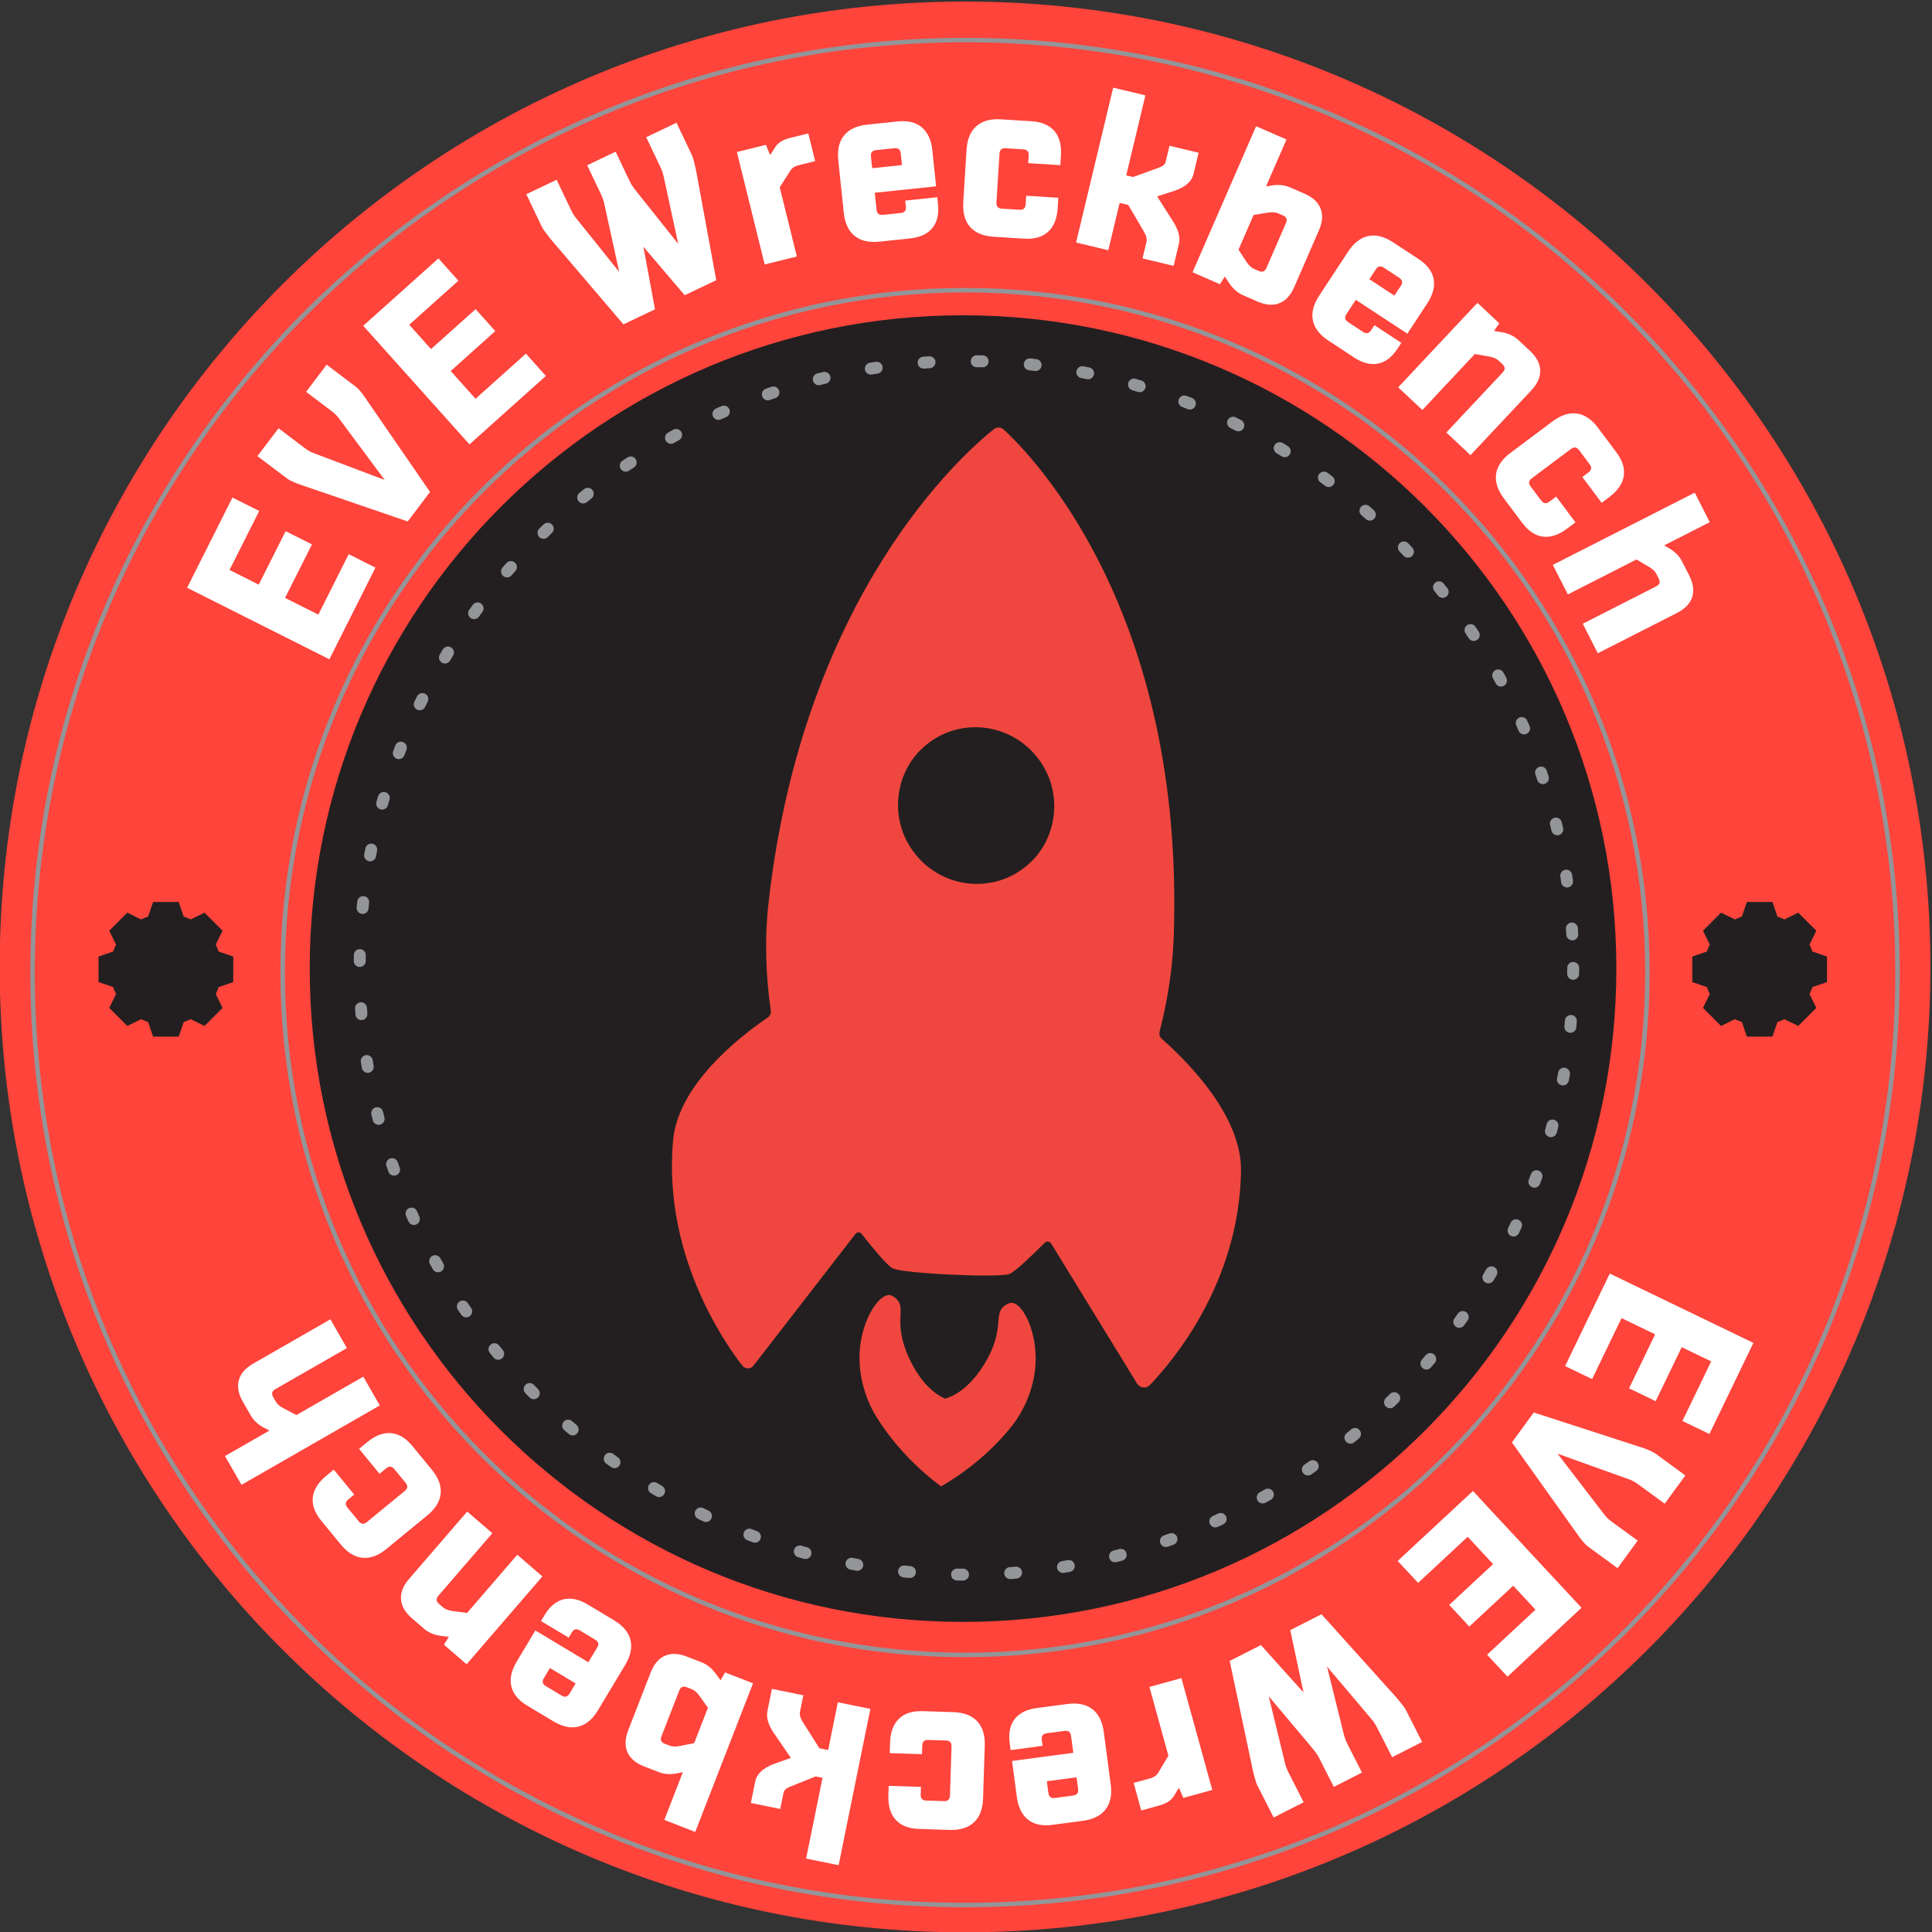 <?xml version="1.0" encoding="UTF-8" standalone="no"?>
<!DOCTYPE svg PUBLIC "-//W3C//DTD SVG 1.1//EN" "http://www.w3.org/Graphics/SVG/1.1/DTD/svg11.dtd">
<svg width="100%" height="100%" viewBox="0 0 1957 1957" version="1.1" xmlns="http://www.w3.org/2000/svg" xmlns:xlink="http://www.w3.org/1999/xlink" xml:space="preserve" xmlns:serif="http://www.serif.com/" style="fill-rule:evenodd;clip-rule:evenodd;stroke-linecap:round;stroke-linejoin:round;stroke-miterlimit:2;">
    <rect x="0" y="0" width="1957" height="1957" fill="#333333" stroke="none"/>
    <g id="WreckbenchFinal.afdesign" transform="matrix(1.45,0,0,1.45,978.42,978.42)">
        <g transform="matrix(1,0,0,1,-675,-675)">
            <g transform="matrix(4.167,0,0,4.167,0,0)">
                <path d="M0,162.159C0,251.541 72.458,324 161.841,324C251.224,324 323.682,251.541 323.682,162.159C323.682,72.777 251.224,0.318 161.841,0.318C72.458,0.318 0,72.777 0,162.159Z" style="fill:rgb(254,68,59);fill-rule:nonzero;"/>
                <path d="M54.907,163.098C54.907,221.91 102.583,269.585 161.394,269.585C220.205,269.585 267.881,221.91 267.881,163.098C267.881,104.287 220.205,56.612 161.394,56.612C102.583,56.612 54.907,104.287 54.907,163.098Z" style="fill:white;fill-rule:nonzero;"/>
                <path d="M51.977,162.434C51.977,222.924 101.014,271.96 161.504,271.96C221.993,271.96 271.03,222.924 271.03,162.434C271.03,101.945 221.993,52.909 161.504,52.909C101.014,52.909 51.977,101.945 51.977,162.434Z" style="fill:rgb(35,31,32);fill-rule:nonzero;"/>
                <path d="M82.366,162.927C82.366,206.582 117.755,241.971 161.41,241.971C205.065,241.971 240.453,206.582 240.453,162.927C240.453,119.272 205.065,83.884 161.41,83.884C117.755,83.884 82.366,119.272 82.366,162.927Z" style="fill:rgb(35,31,32);fill-rule:nonzero;"/>
                <path d="M306.343,164.696L306.343,160.413L303.894,159.575C303.758,159.174 303.597,158.784 303.41,158.409L304.55,156.085L301.522,153.057L299.198,154.196C298.823,154.01 298.433,153.849 298.032,153.713L297.194,151.264L292.91,151.264L292.073,153.713C291.671,153.849 291.282,154.01 290.907,154.196L288.582,153.057L285.554,156.085L286.694,158.409C286.507,158.784 286.346,159.174 286.21,159.575L283.761,160.413L283.761,164.696L286.21,165.534C286.346,165.935 286.507,166.325 286.694,166.7L285.554,169.024L288.582,172.052L290.907,170.913C291.282,171.1 291.671,171.26 292.073,171.396L292.91,173.845L297.194,173.845L298.032,171.396C298.433,171.26 298.823,171.1 299.198,170.913L301.522,172.052L304.55,169.024L303.41,166.7C303.597,166.325 303.758,165.935 303.894,165.534L306.343,164.696Z" style="fill:rgb(35,31,32);fill-rule:nonzero;"/>
                <path d="M39.157,164.696L39.157,160.413L36.708,159.575C36.573,159.174 36.411,158.784 36.225,158.409L37.365,156.085L34.336,153.057L32.012,154.196C31.637,154.01 31.247,153.849 30.846,153.713L30.008,151.264L25.725,151.264L24.887,153.713C24.486,153.849 24.096,154.01 23.721,154.196L21.397,153.057L18.368,156.085L19.508,158.409C19.321,158.784 19.16,159.174 19.025,159.575L16.576,160.413L16.576,164.696L19.025,165.534C19.16,165.935 19.321,166.325 19.508,166.7L18.368,169.024L21.397,172.052L23.721,170.913C24.096,171.1 24.486,171.26 24.887,171.396L25.725,173.845L30.008,173.845L30.846,171.396C31.247,171.26 31.637,171.1 32.012,170.913L34.336,172.052L37.365,169.024L36.225,166.7C36.411,166.325 36.573,165.935 36.708,165.534L39.157,164.696Z" style="fill:rgb(35,31,32);fill-rule:nonzero;"/>
                <path d="M263.797,162.316C263.797,218.496 218.254,264.039 162.074,264.039C105.893,264.039 60.35,218.496 60.35,162.316C60.35,106.135 105.893,60.593 162.074,60.593C218.254,60.593 263.797,106.135 263.797,162.316Z" style="fill:none;stroke:rgb(147,149,152);stroke-width:2px;stroke-dasharray:0.99,7.92;"/>
                <path d="M47.442,163.098C47.442,226.279 98.66,277.496 161.841,277.496C225.022,277.496 276.24,226.279 276.24,163.098C276.24,99.918 225.022,48.7 161.841,48.7C98.66,48.7 47.442,99.918 47.442,163.098Z" style="fill:none;stroke:rgb(147,149,152);stroke-width:0.75px;stroke-linecap:butt;stroke-linejoin:miter;"/>
                <path d="M5.514,163.098C5.514,249.435 75.504,319.424 161.841,319.424C248.178,319.424 318.167,249.435 318.167,163.098C318.167,76.762 248.178,6.772 161.841,6.772C75.504,6.772 5.514,76.762 5.514,163.098Z" style="fill:none;stroke:rgb(147,149,152);stroke-width:0.75px;stroke-linecap:butt;stroke-linejoin:miter;"/>
                <g transform="matrix(0.437,0.275,-0.275,0.437,10.675,-439.099)">
                    <path d="M640.115,855.03L588.65,859.976L585.514,827.34L595.187,826.411L597.237,847.75L607.796,846.735L605.937,827.389L615.462,826.474L617.321,845.819L629.357,844.663L627.256,822.807L636.929,821.877L640.115,855.03Z" style="fill:white;fill-rule:nonzero;"/>
                    <path d="M637.805,803.606L601.55,812.158C599.577,812.583 598.074,812.751 597.039,812.661L585.215,811.638L586.193,800.331L596.613,801.233C597.993,801.352 599.087,801.323 599.897,801.144L624.301,796.183L601.106,787.177C600.146,786.796 599.075,786.555 597.893,786.452L587.472,785.551L588.425,774.539L600.25,775.562C601.284,775.652 602.734,776.1 604.601,776.907L638.841,791.634L637.805,803.606Z" style="fill:white;fill-rule:nonzero;"/>
                    <path d="M641.456,771.744L591.747,757.529L600.761,726.006L610.104,728.678L604.21,749.289L614.408,752.205L619.752,733.52L628.952,736.151L623.608,754.836L635.234,758.16L641.27,737.05L650.613,739.722L641.456,771.744Z" style="fill:white;fill-rule:nonzero;"/>
                    <path d="M636.889,656.768L642.727,647.559L652.751,653.914C653.21,654.205 654.318,655.229 656.073,656.986L680.873,683.95L674.796,693.535L655.084,687.362L669.077,702.557L663,712.142L628.033,701.216C625.695,700.378 624.296,699.813 623.837,699.522L613.813,693.167L619.651,683.958L628.485,689.558C629.613,690.273 630.584,690.772 631.4,691.055L652.787,698.466L636.921,682.347C636.134,681.556 635.282,680.869 634.363,680.286L625.529,674.686L631.01,666.04L640.282,671.919C640.784,672.236 641.623,672.622 642.799,673.075L664.146,680.548L648.32,664.367C647.716,663.749 646.85,663.083 645.722,662.368L636.889,656.768Z" style="fill:white;fill-rule:nonzero;"/>
                    <path d="M698.922,663.504L691.459,671.249L664.376,645.156L671.118,638.158L674.043,640.255L674.087,637.001C674.093,635.427 674.953,633.75 676.669,631.969L680.786,627.696L687.463,634.129L683.603,638.136C682.746,639.026 682.309,639.978 682.293,640.993L682.255,647.446L698.922,663.504Z" style="fill:white;fill-rule:nonzero;"/>
                    <path d="M728.635,624.682C730.683,627.287 731.551,629.812 731.241,632.258C730.93,634.703 729.472,636.95 726.867,638.997L719.053,645.14C716.37,647.249 713.761,648.151 711.227,647.848C708.692,647.544 706.371,646.051 704.262,643.368L693.673,629.897C691.564,627.214 690.662,624.605 690.966,622.071C691.269,619.536 692.762,617.215 695.445,615.106L703.26,608.963C705.864,606.916 708.415,606.059 710.91,606.393C713.406,606.728 715.708,608.236 717.817,610.919L725.06,620.133L709.314,632.51L712.752,636.884C713.516,637.856 714.384,637.96 715.356,637.196L719.963,633.574C720.935,632.81 721.039,631.942 720.275,630.97L719.037,629.396L727.26,622.932L728.635,624.682ZM701.979,623.179L704.363,626.211L712.003,620.206L709.619,617.174C708.855,616.202 707.987,616.098 707.015,616.862L702.291,620.575C701.319,621.339 701.215,622.207 701.979,623.179Z" style="fill:white;fill-rule:nonzero;"/>
                    <path d="M749.587,624.047C746.592,625.681 743.87,626.138 741.421,625.418C738.972,624.697 736.93,622.84 735.296,619.844L727.091,604.801C725.457,601.806 725,599.084 725.72,596.635C726.44,594.186 728.298,592.144 731.294,590.51L740.02,585.75C742.928,584.164 745.585,583.742 747.991,584.486C750.397,585.23 752.416,587.1 754.05,590.095L755.542,592.83L746.36,597.839L745.153,595.625C744.561,594.54 743.722,594.293 742.637,594.885L737.557,597.656C736.472,598.248 736.225,599.086 736.817,600.172L744.455,614.172C745.047,615.258 745.885,615.504 746.971,614.912L752.05,612.142C753.135,611.55 753.382,610.711 752.79,609.626L751.44,607.151L760.622,602.143L762.256,605.138C763.89,608.134 764.368,610.844 763.692,613.269C763.015,615.694 761.222,617.7 758.313,619.287L749.587,624.047Z" style="fill:white;fill-rule:nonzero;"/>
                    <path d="M781.101,592.024L778.361,592.952L783.429,607.917L773.242,611.367L756.656,562.398L766.844,558.948L775.41,584.24L777.588,583.503L783.207,576.274C783.937,575.348 784.168,574.487 783.898,573.691L782.185,568.632L791.388,565.515L793.673,572.259C794.482,574.648 793.666,577.326 791.225,580.294L787.54,584.674L796.403,588.878C799.272,590.256 801.047,591.952 801.729,593.966L804.085,600.921L794.249,604.253L792.512,599.124C792.195,598.187 791.401,597.385 790.131,596.719L781.101,592.024Z" style="fill:white;fill-rule:nonzero;"/>
                    <path d="M833.312,596.218L828.252,596.988C826.443,597.263 824.577,596.997 822.653,596.189L819.999,595.018L819.994,597.945L810.387,599.406L802.609,548.293L813.243,546.675L815.742,563.102L817.397,561.649C818.993,560.306 820.696,559.497 822.505,559.221L827.565,558.451C830.449,558.012 832.779,558.446 834.553,559.751C836.328,561.057 837.434,563.152 837.873,566.037L840.897,585.91C841.336,588.794 840.903,591.124 839.597,592.898C838.292,594.673 836.197,595.779 833.312,596.218ZM826.637,587.855L828.397,587.587C829.619,587.401 830.138,586.697 829.952,585.475L827.552,569.708C827.366,568.486 826.662,567.968 825.44,568.154L823.68,568.421C822.8,568.555 821.874,569.046 820.903,569.895L817.26,573.075L819.113,585.248L823.548,587.275C824.727,587.795 825.757,587.989 826.637,587.855Z" style="fill:white;fill-rule:nonzero;"/>
                    <path d="M879.934,584.923C879.87,588.235 878.943,590.74 877.155,592.436C875.366,594.133 872.815,594.949 869.502,594.884L859.564,594.691C856.153,594.625 853.562,593.672 851.793,591.832C850.023,589.993 849.172,587.367 849.238,583.955L849.571,566.824C849.637,563.412 850.59,560.821 852.43,559.052C854.269,557.282 856.895,556.431 860.306,556.497L870.244,556.69C873.557,556.754 876.073,557.706 877.794,559.545C879.514,561.383 880.341,564.008 880.274,567.42L880.047,579.138L860.023,578.749L859.915,584.311C859.89,585.547 860.497,586.177 861.733,586.201L867.592,586.315C868.828,586.339 869.458,585.733 869.482,584.497L869.521,582.495L879.978,582.698L879.934,584.923ZM860.253,566.883L860.178,570.739L869.894,570.928L869.969,567.071C869.993,565.835 869.386,565.205 868.15,565.181L862.143,565.065C860.907,565.041 860.277,565.647 860.253,566.883Z" style="fill:white;fill-rule:nonzero;"/>
                    <path d="M911.484,571.086L909.737,570.747C908.912,570.586 907.875,570.737 906.626,571.2L902.112,573.044L897.359,597.51L886.801,595.459L893.972,558.541L903.511,560.394L903.383,563.391L906.097,562.256C908.052,561.528 909.927,561.338 911.723,561.687L916.748,562.663C919.612,563.219 921.66,564.411 922.892,566.237C924.124,568.063 924.462,570.408 923.906,573.272L918.403,601.598L907.845,599.547L912.951,573.26C913.187,572.046 912.698,571.322 911.484,571.086Z" style="fill:white;fill-rule:nonzero;"/>
                    <path d="M935.039,607.699C931.854,606.476 929.742,604.698 928.704,602.366C927.666,600.034 927.759,597.275 928.982,594.09L935.124,578.093C936.348,574.908 938.125,572.796 940.457,571.758C942.789,570.72 945.548,570.813 948.734,572.036L958.013,575.599C961.106,576.787 963.148,578.538 964.14,580.853C965.132,583.167 965.016,585.917 963.793,589.102L962.676,592.011L952.912,588.261L953.816,585.907C954.26,584.753 953.904,583.954 952.75,583.511L947.349,581.437C946.195,580.994 945.396,581.349 944.953,582.503L939.236,597.391C938.792,598.545 939.148,599.344 940.302,599.787L945.703,601.861C946.857,602.305 947.656,601.949 948.099,600.795L949.11,598.164L958.874,601.913L957.65,605.098C956.427,608.284 954.673,610.404 952.387,611.46C950.101,612.516 947.411,612.45 944.318,611.262L935.039,607.699Z" style="fill:white;fill-rule:nonzero;"/>
                    <path d="M986.886,601.429L982.052,601.567L969.237,623.03L960.002,617.515L986.508,573.125L995.742,578.639L987.224,592.905L989.425,592.837C991.511,592.815 993.34,593.273 994.911,594.211L999.305,596.835C1001.81,598.331 1003.33,600.147 1003.87,602.283C1004.41,604.419 1003.93,606.74 1002.44,609.245L987.643,634.02L978.408,628.506L992.136,605.514C992.77,604.453 992.556,603.605 991.495,602.971L989.966,602.058C989.202,601.602 988.175,601.392 986.886,601.429Z" style="fill:white;fill-rule:nonzero;"/>
                </g>
                <g transform="matrix(0.274,-0.195,0.195,0.274,-178.408,104.283)">
                    <path d="M897.736,1037.72L936.019,1107.4L891.832,1131.68L884.637,1118.59L913.528,1102.71L905.674,1088.42L879.481,1102.81L872.396,1089.91L898.588,1075.52L889.635,1059.22L860.044,1075.48L852.849,1062.39L897.736,1037.72Z" style="fill:white;fill-rule:nonzero;"/>
                    <path d="M826.713,1072.19L860.863,1118.18C862.664,1120.71 863.816,1122.73 864.319,1124.25L870.074,1141.57L853.512,1147.07L848.441,1131.8C847.769,1129.78 847.062,1128.26 846.317,1127.22L824.453,1095.78L825.858,1134.02C825.905,1135.61 826.216,1137.27 826.791,1139L831.862,1154.26L815.733,1159.62L809.979,1142.3C809.476,1140.78 809.225,1138.46 809.229,1135.34L809.177,1078.02L826.713,1072.19Z" style="fill:white;fill-rule:nonzero;"/>
                    <path d="M779.307,1086.48L789.656,1165.3L739.668,1171.87L737.723,1157.05L770.407,1152.76L768.284,1136.59L738.653,1140.48L736.738,1125.89L766.369,1122L763.949,1103.56L730.473,1107.96L728.528,1093.14L779.307,1086.48Z" style="fill:white;fill-rule:nonzero;"/>
                    <path d="M620.589,1163.96L604.004,1161.49L606.693,1143.44C606.816,1142.62 607.566,1140.42 608.943,1136.86L631.4,1085.19L648.661,1087.77L652.264,1119.32L664.907,1090.18L682.169,1092.76L688.594,1148.72C688.872,1152.53 688.95,1154.85 688.827,1155.68L686.138,1173.73L669.553,1171.26L671.923,1155.35C672.225,1153.32 672.321,1151.64 672.211,1150.32L669.305,1115.63L656.529,1147.98C655.906,1149.58 655.472,1151.21 655.225,1152.86L652.856,1168.77L637.287,1166.45L639.774,1149.75C639.908,1148.85 639.927,1147.43 639.831,1145.5L637.038,1110.83L624.149,1143.16C623.658,1144.39 623.261,1146.03 622.959,1148.06L620.589,1163.96Z" style="fill:white;fill-rule:nonzero;"/>
                    <path d="M591.289,1072.55L606.829,1078.21L587.036,1132.55L572.996,1127.43L574.119,1122.02L569.519,1123.98C567.303,1124.96 564.408,1124.79 560.836,1123.49L552.262,1120.37L557.142,1106.97L565.18,1109.9C566.966,1110.55 568.577,1110.57 570.014,1109.96L579.108,1105.99L591.289,1072.55Z" style="fill:white;fill-rule:nonzero;"/>
                    <path d="M518.254,1055.05C520.636,1050.54 523.642,1047.75 527.273,1046.65C530.904,1045.56 534.971,1046.21 539.475,1048.59L552.986,1055.74C557.624,1058.19 560.521,1061.29 561.677,1065.04C562.833,1068.8 562.184,1072.99 559.731,1077.63L547.412,1100.92C544.959,1105.56 541.857,1108.45 538.106,1109.61C534.355,1110.77 530.16,1110.12 525.522,1107.66L512.01,1100.52C507.507,1098.14 504.71,1095.09 503.622,1091.37C502.533,1087.66 503.215,1083.48 505.668,1078.84L514.094,1062.91L541.319,1077.31L545.318,1069.75C546.207,1068.07 545.811,1066.78 544.131,1065.89L536.165,1061.68C534.485,1060.79 533.2,1061.19 532.311,1062.87L530.871,1065.59L516.654,1058.07L518.254,1055.05ZM532.786,1093.44L535.559,1088.2L522.35,1081.21L519.577,1086.46C518.688,1088.14 519.084,1089.42 520.765,1090.31L528.932,1094.63C530.613,1095.52 531.897,1095.12 532.786,1093.44Z" style="fill:white;fill-rule:nonzero;"/>
                    <path d="M504.352,1026.1C508.527,1029.28 510.879,1032.81 511.407,1036.7C511.935,1040.59 510.61,1044.62 507.433,1048.8L491.477,1069.77C488.299,1073.94 484.766,1076.3 480.876,1076.82C476.986,1077.35 472.954,1076.03 468.778,1072.85L456.615,1063.59C452.56,1060.51 450.299,1057.04 449.832,1053.2C449.364,1049.36 450.719,1045.35 453.897,1041.17L456.798,1037.36L469.597,1047.1L467.248,1050.19C466.097,1051.7 466.278,1053.03 467.791,1054.18L474.871,1059.57C476.384,1060.72 477.716,1060.54 478.867,1059.03L493.718,1039.51C494.869,1038 494.688,1036.67 493.176,1035.52L486.095,1030.13C484.582,1028.98 483.25,1029.16 482.099,1030.67L479.474,1034.12L466.675,1024.38L469.853,1020.2C473.03,1016.03 476.534,1013.65 480.363,1013.08C484.192,1012.5 488.133,1013.76 492.188,1016.85L504.352,1026.1Z" style="fill:white;fill-rule:nonzero;"/>
                    <path d="M439.523,1002.07L442.562,1005.32L460.307,988.727L471.604,1000.81L413.535,1055.11L402.239,1043.03L432.231,1014.98L429.816,1012.4L416.126,1009.12C414.365,1008.68 413.013,1008.9 412.068,1009.79L406.07,1015.4L395.864,1004.48L403.862,997.004C406.694,994.355 410.963,993.798 416.669,995.335L425.143,997.717L425.406,982.634C425.517,977.742 426.766,974.179 429.154,971.946L437.402,964.233L448.309,975.897L442.228,981.584C441.117,982.623 440.498,984.243 440.37,986.445L439.523,1002.07Z" style="fill:white;fill-rule:nonzero;"/>
                    <path d="M412.171,926.508L416.494,933.084C418.04,935.435 418.866,938.214 418.972,941.421L419.038,945.882L423.131,944.01L431.339,956.496L364.905,1000.17L355.82,986.349L377.17,972.313L374.079,970.933C371.177,969.564 368.953,967.705 367.408,965.354L363.084,958.777C360.62,955.028 359.73,951.495 360.416,948.177C361.102,944.86 363.319,941.969 367.068,939.504L392.898,922.524C396.647,920.059 400.181,919.17 403.498,919.855C406.815,920.541 409.706,922.759 412.171,926.508ZM404.768,941.203L403.264,938.915C402.22,937.327 400.904,937.054 399.315,938.099L378.822,951.57C377.234,952.615 376.962,953.931 378.006,955.52L379.51,957.807C380.262,958.951 381.542,959.929 383.351,960.743L390.133,963.792L405.955,953.39L405.94,945.892C405.911,943.91 405.52,942.346 404.768,941.203Z" style="fill:white;fill-rule:nonzero;"/>
                    <path d="M366.366,868.567C371.034,866.527 375.129,866.211 378.648,867.62C382.168,869.028 384.948,872.066 386.987,876.735L393.106,890.742C395.207,895.55 395.541,899.781 394.109,903.436C392.676,907.091 389.556,909.968 384.748,912.069L360.602,922.617C355.794,924.718 351.563,925.052 347.908,923.62C344.254,922.187 341.376,919.067 339.275,914.259L333.156,900.252C331.117,895.583 330.828,891.457 332.291,887.872C333.754,884.287 336.889,881.444 341.697,879.343L358.213,872.128L370.542,900.35L378.381,896.926C380.123,896.165 380.614,894.913 379.853,893.171L376.245,884.913C375.484,883.171 374.233,882.681 372.491,883.442L369.668,884.675L363.23,869.937L366.366,868.567ZM353.818,907.657L359.253,905.282L353.271,891.589L347.836,893.964C346.094,894.725 345.603,895.976 346.364,897.719L350.063,906.185C350.824,907.927 352.076,908.418 353.818,907.657Z" style="fill:white;fill-rule:nonzero;"/>
                    <path d="M326.753,833.445L327.404,836.104C327.712,837.36 328.591,838.71 330.042,840.156L335.523,845.271L372.748,836.147L376.685,852.211L320.516,865.979L316.959,851.466L321.228,849.715L317.894,846.656C315.618,844.396 314.145,841.899 313.475,839.166L311.601,831.522C310.533,827.165 310.877,823.537 312.633,820.641C314.39,817.744 317.447,815.761 321.804,814.693L364.9,804.13L368.837,820.194L328.844,829.997C326.997,830.45 326.3,831.599 326.753,833.445Z" style="fill:white;fill-rule:nonzero;"/>
                    <path d="M362.627,776.882C362.988,782.116 361.88,786.214 359.302,789.174C356.724,792.134 352.818,793.795 347.583,794.156L321.297,795.971C316.062,796.332 311.965,795.224 309.005,792.646C306.045,790.068 304.384,786.162 304.023,780.927L302.97,765.679C302.619,760.596 303.735,756.612 306.318,753.728C308.901,750.844 312.81,749.221 318.045,748.86L322.824,748.53L323.932,764.575L320.063,764.842C318.166,764.973 317.283,765.987 317.414,767.883L318.027,776.759C318.158,778.656 319.172,779.539 321.068,779.408L345.534,777.719C347.431,777.588 348.313,776.574 348.182,774.677L347.57,765.801C347.439,763.905 346.425,763.022 344.528,763.153L340.204,763.451L339.097,747.406L344.331,747.045C349.566,746.684 353.66,747.754 356.615,750.256C359.57,752.758 361.223,756.55 361.574,761.633L362.627,776.882Z" style="fill:white;fill-rule:nonzero;"/>
                    <path d="M320.066,708.943L323.43,715.575L361.688,719.313L360.079,735.774L280.953,728.044L282.561,711.583L307.99,714.067L306.451,711.051C305.052,708.164 304.49,705.32 304.763,702.52L305.529,694.687C305.965,690.222 307.491,686.913 310.108,684.762C312.725,682.611 316.266,681.754 320.732,682.19L364.893,686.504L363.285,702.966L322.302,698.962C320.41,698.777 319.372,699.63 319.187,701.522L318.921,704.247C318.788,705.609 319.169,707.175 320.066,708.943Z" style="fill:white;fill-rule:nonzero;"/>
                </g>
                <g id="Rocket" transform="matrix(4.954,-3.778,3.778,4.954,-302.156,-330.468)">
                    <path d="M14.473,106.854C13.057,107.073 11.856,105.859 12.072,104.43C12.207,103.539 12.928,102.81 13.811,102.674C15.226,102.455 16.428,103.669 16.211,105.099C16.076,105.989 15.355,106.718 14.473,106.854ZM20.867,97.169C21.054,98.219 21.761,104.012 16.26,110.757C15.685,111.463 15.045,112.069 14.381,112.592C14.321,112.639 14.293,112.712 14.308,112.787C14.504,113.776 14.746,115.764 13.843,116.909C11.982,119.271 9.269,119.864 8.403,119.997C8.261,120.019 8.14,119.899 8.154,119.755C8.154,119.755 8.524,116.137 8.6,115.361C8.607,115.288 8.545,115.226 8.472,115.237C8.046,115.295 7.397,115.374 7.218,115.331C6.945,115.267 4.908,113.558 4.8,113.296C4.728,113.123 4.708,112.475 4.703,112.057C4.702,111.99 4.638,111.942 4.574,111.959L0.239,113.114C0.119,113.146 0.002,113.057 0,112.932C-0.007,112.093 0.131,109.243 2.188,106.989C3.196,105.884 5.255,105.848 6.224,105.898C6.3,105.902 6.367,105.863 6.405,105.796C6.86,104.979 7.424,104.178 8.121,103.449C13.893,97.421 19.615,97.021 20.663,97C20.765,96.998 20.85,97.068 20.867,97.169ZM6.717,115.949C7.05,116.028 6.911,116.976 6.288,117.696C5.914,118.128 5.369,118.47 4.784,118.621C3.483,118.957 2.282,118.756 2.282,118.756C2.282,118.756 1.902,117.581 2.031,116.232C2.089,115.624 2.34,115.028 2.705,114.588C3.313,113.855 4.22,113.572 4.348,113.891C4.558,114.417 3.931,114.327 3.678,115.554C3.483,116.503 3.805,116.932 3.799,116.948C3.811,116.942 4.278,117.199 5.177,116.858C6.338,116.418 6.171,115.82 6.717,115.949Z" style="fill:rgb(239,71,63);"/>
                </g>
            </g>
        </g>
    </g>
</svg>
